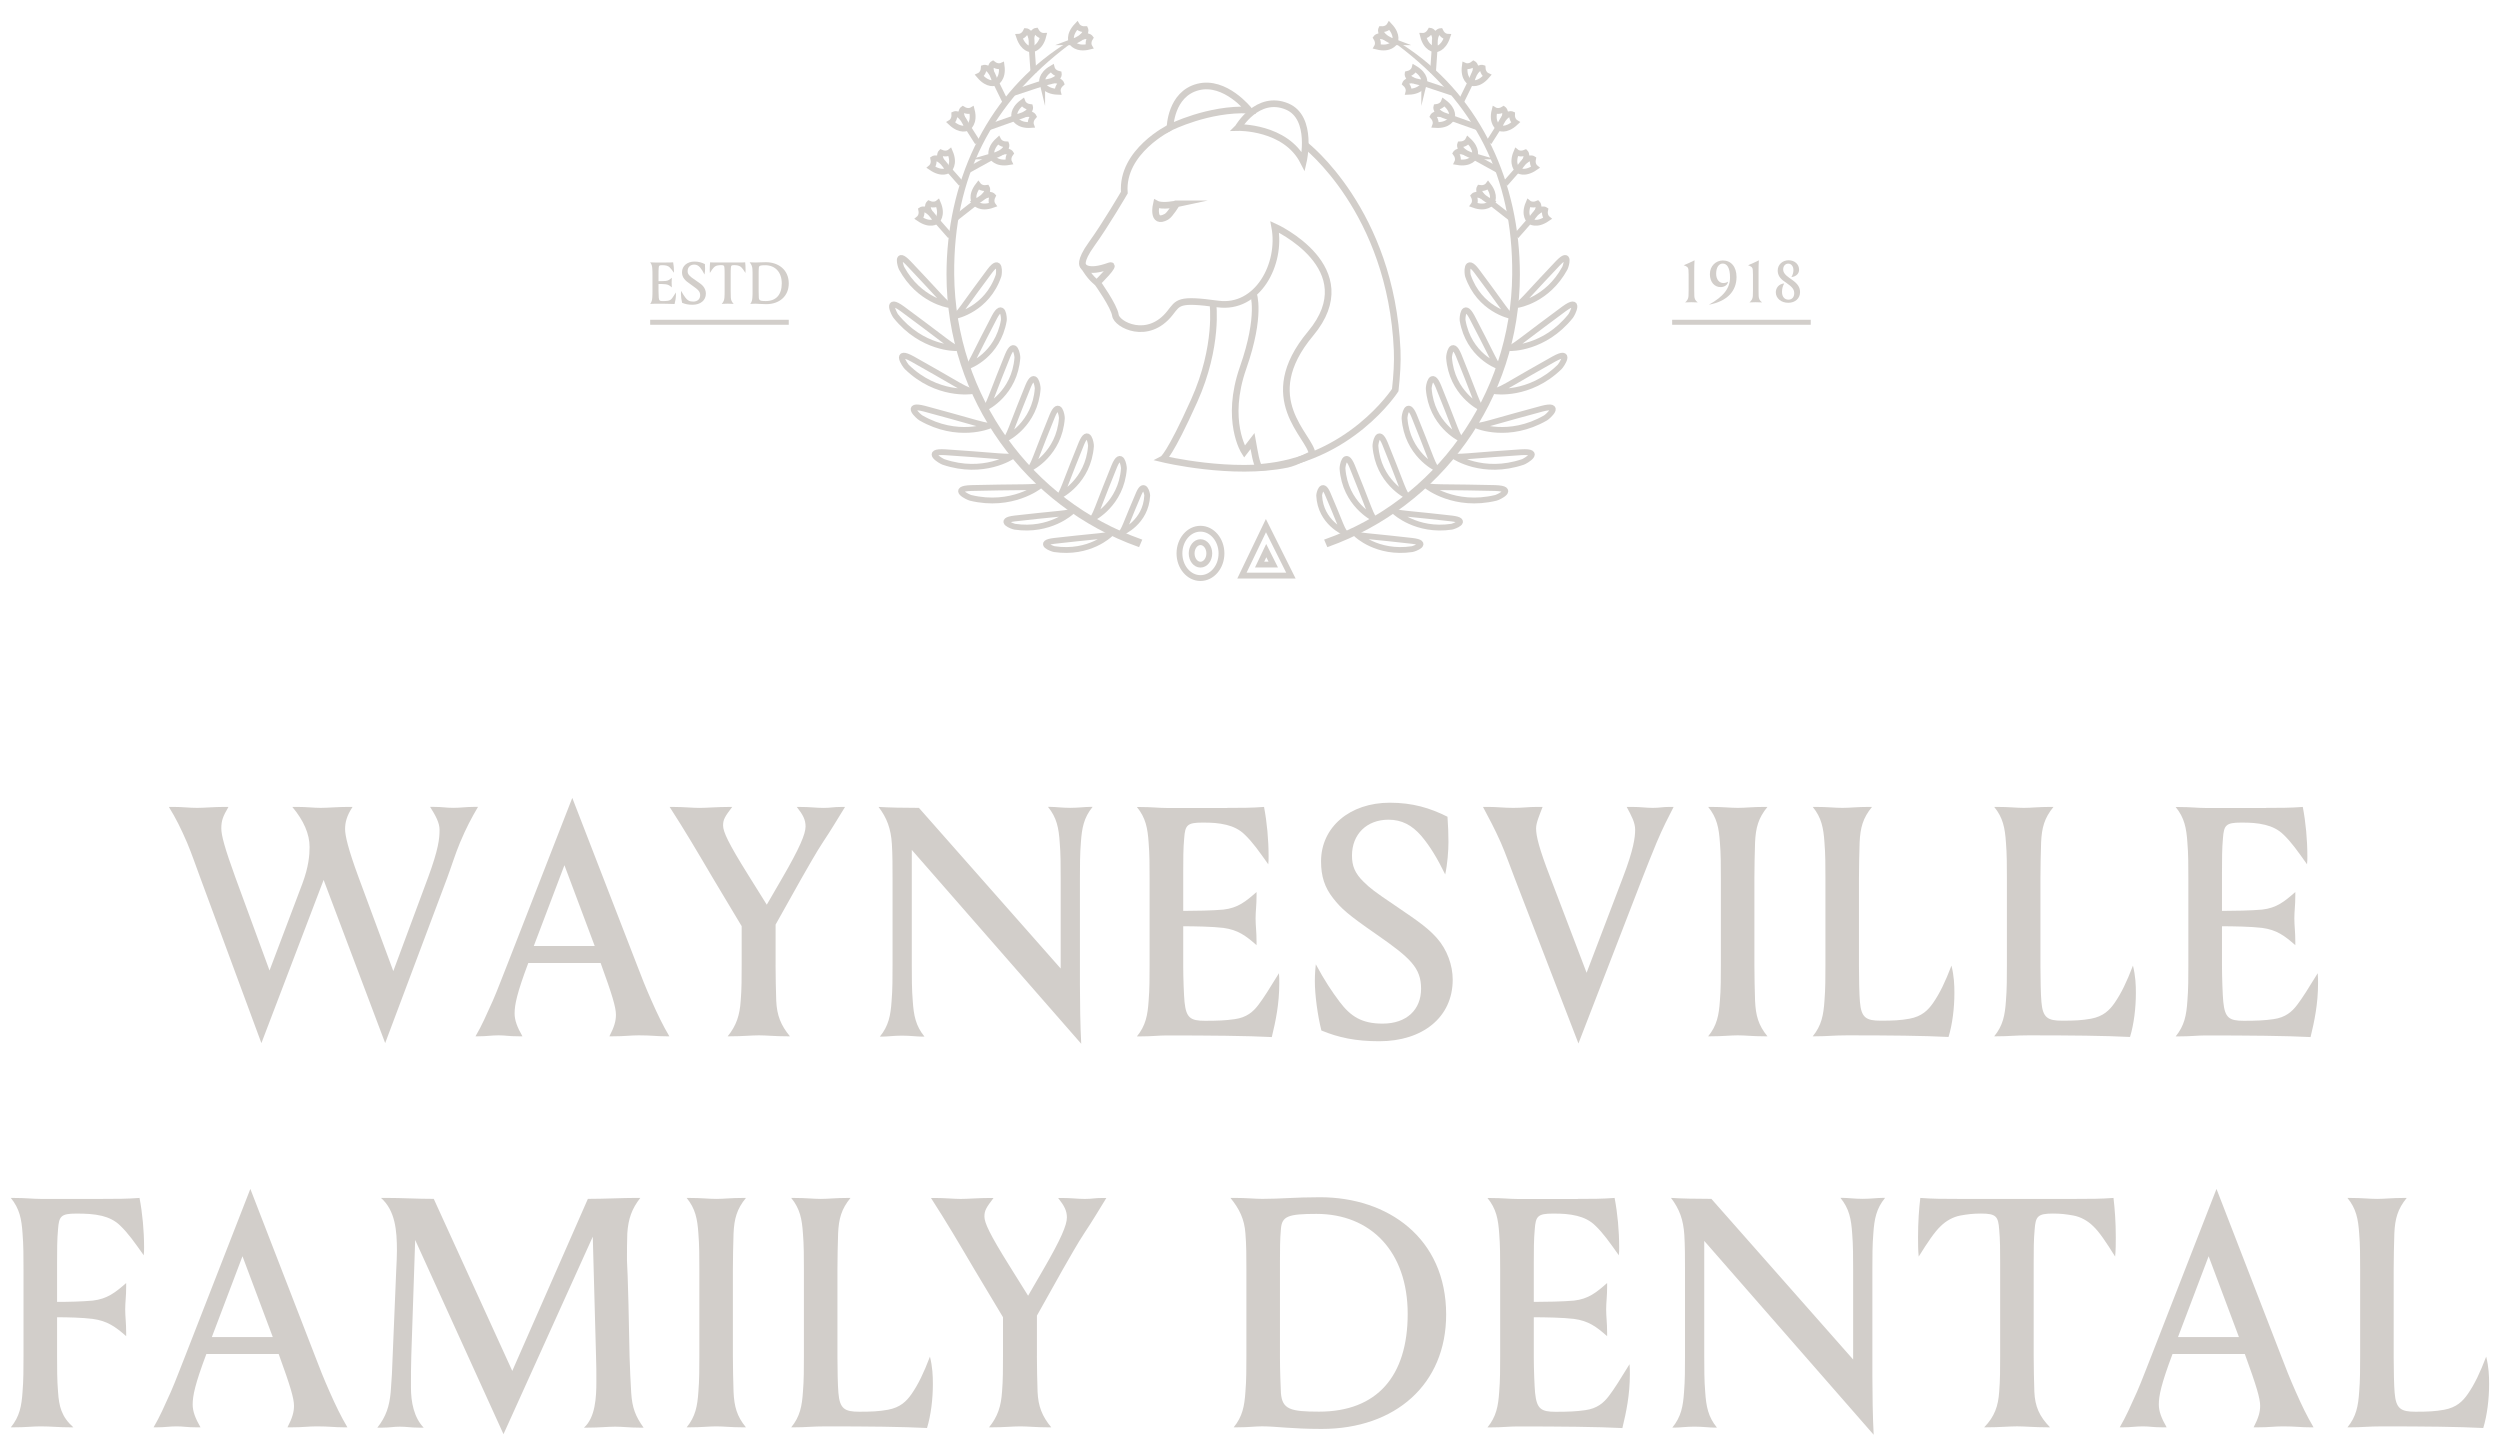 <svg xmlns="http://www.w3.org/2000/svg" xmlns:xlink="http://www.w3.org/1999/xlink" id="a" data-name="Layer 1" viewBox="0 0 750.77 436.15"><defs><clipPath id="c"><rect x="267" y="6.27" width="78.41" height="159.78" fill="none"></rect></clipPath><clipPath id="e"><rect x="395.28" y="6.27" width="78.41" height="159.78" fill="none"></rect></clipPath></defs><g><path d="m97.19,264.24l-18.69,49.02-18.3-49.51c-1.17-3.13-2.64-7.44-4.01-10.67-1.86-4.31-3.42-7.44-5.48-10.76h1.37c2.84,0,4.6.29,7.14.29,2.15,0,4.99-.29,8.22-.29h1.17c-1.66,2.84-2.15,4.11-2.15,6.46,0,2.05.98,5.77,4.21,14.68l10.27,27.99,9.88-26.13c1.86-4.99,2.15-8.51,2.15-10.96,0-3.91-1.76-7.93-5.19-12.04h1.37c3.03,0,4.99.29,7.14.29s5.09-.29,8.42-.29h1.17c-1.76,2.64-2.25,4.7-2.25,6.65s.88,5.87,4.01,14.38l10.47,28.28,10.47-28.18c3.13-8.51,3.42-11.64,3.42-14.29,0-2.06-1.17-4.21-2.84-6.85h.98c2.84,0,3.72.29,5.97.29s3.82-.29,6.36-.29h1.08c-1.96,3.33-3.52,6.26-5.38,10.67-1.37,3.23-2.74,7.63-3.91,10.76l-18.59,49.51-18.49-49.02Z" fill="#d2ceca"></path><path d="m171.85,239.58l19.47,50.3c1.17,3.13,2.74,7.05,4.31,10.57,1.86,4.21,3.42,7.44,5.38,10.76h-.98c-2.94,0-4.4-.29-8.22-.29-2.54,0-4.01.29-7.63.29h-1.17c1.47-2.84,1.96-4.6,1.96-6.46,0-2.25-1.08-5.87-4.6-15.56h-21.72c-3.42,9.1-4.11,12.53-4.11,15.17,0,2.05.78,4.11,2.35,6.85h-1.17c-3.03,0-3.91-.29-5.97-.29-2.25,0-3.42.29-6.07.29h-.88c1.96-3.33,3.23-6.36,5.19-10.67,1.47-3.33,3.03-7.63,4.31-10.76l19.57-50.2Zm-11.55,44.52h18.3l-9.1-24.27-9.2,24.27Z" fill="#d2ceca"></path><path d="m232.91,289.78c0,3.42.1,7.44.2,10.76.2,4.4,1.37,7.34,4.11,10.67h-.88c-3.72,0-6.16-.29-8.42-.29s-4.79.29-8.61.29h-.78c2.64-3.23,3.62-6.36,3.91-10.67.29-3.33.29-7.34.29-10.76v-11.64l-8.61-14.38c-1.76-2.94-4.4-7.53-6.56-11.06-2.45-4.01-3.62-5.97-6.46-10.37h1.08c3.23,0,5.77.29,7.83.29,2.25,0,5.38-.29,8.9-.29h.98c-2.15,2.84-2.74,3.72-2.74,5.58s1.57,5.28,7.44,14.68l5.68,9.1,4.6-7.93c5.28-9.1,7.05-13.31,7.05-15.56,0-2.05-.78-3.52-2.64-5.87h.98c3.13,0,4.79.29,7.05.29s2.84-.29,5.38-.29h1.08c-2.74,4.4-3.82,6.36-6.56,10.47-1.96,2.94-4.7,7.83-6.56,11.06l-7.73,13.8v12.13Z" fill="#d2ceca"></path><path d="m268.04,264.05c0-3.72,0-7.34-.2-10.57-.29-4.6-1.47-7.83-4.01-11.16,3.03.2,7.53.29,12.13.29l42.57,48.24v-27.11c0-3.42,0-7.44-.29-10.76-.29-4.31-.88-7.44-3.52-10.67h.78c1.47,0,3.52.29,5.87.29s4.5-.29,5.97-.29h.78c-2.64,3.23-3.23,6.36-3.52,10.67-.29,3.33-.29,7.34-.29,10.76v32.1c0,4.7.1,12.53.39,17.61l-50.88-58.22v34.64c0,3.43,0,7.44.29,10.76.29,4.31.88,7.44,3.52,10.67h-.78c-1.47,0-3.52-.29-5.97-.29s-4.4.29-5.87.29h-.78c2.64-3.23,3.23-6.36,3.52-10.67.29-3.33.29-7.34.29-10.76v-25.83Z" fill="#d2ceca"></path><path d="m368.54,242.62c4.01,0,7.24,0,11.06-.29.88,4.6,1.37,9.88,1.37,14.78,0,.78,0,1.66-.1,2.45-2.84-4.01-4.7-6.65-7.05-8.9-1.57-1.57-3.52-2.45-5.48-2.94-2.45-.59-4.4-.69-7.24-.69-4.6,0-5.19.78-5.48,4.7-.29,3.03-.29,6.56-.29,10.08v11.74c3.33,0,8.9-.1,12.04-.39,4.4-.49,6.75-2.45,9.98-5.28v1.08c0,3.03-.29,4.6-.29,6.85s.29,3.91.29,7.05v.98c-3.23-2.84-5.58-4.6-9.98-5.19-3.13-.39-8.81-.49-12.04-.49v12.04c0,3.42.2,8.71.39,10.67.49,4.79,1.76,5.68,6.16,5.68,3.72,0,6.26-.1,8.9-.49,3.62-.49,5.58-2.25,7.14-4.31,1.57-2.05,3.33-4.89,6.16-9.49.1.98.1,2.05.1,3.03,0,6.16-1.08,11.35-2.25,16.15-7.14-.39-19.08-.49-31.61-.49-2.35,0-4.31.29-8.12.29h-.78c2.64-3.23,3.23-6.36,3.52-10.67.29-3.33.29-7.34.29-10.76v-26.03c0-3.42,0-7.44-.29-10.76-.29-4.31-.88-7.44-3.52-10.67h.78c3.82,0,5.77.29,8.12.29h18.2Z" fill="#d2ceca"></path><path d="m409.64,264.93c1.76,1.76,3.13,2.84,9.39,7.05,7.83,5.28,10.08,7.05,12.53,9.79,3.03,3.43,4.7,8.12,4.7,12.43,0,11.35-9.1,18.49-22.02,18.49-7.14,0-12.23-1.08-17.42-3.23-1.17-4.7-1.96-10.76-1.96-14.78,0-2.54.2-4.11.29-5.09,2.64,4.89,4.79,8.12,7.14,11.25,3.33,4.4,6.65,6.56,12.92,6.56,7.24,0,11.55-4.21,11.55-10.47s-3.13-9.2-13.41-16.34c-8.61-5.97-10.57-7.73-13.01-10.86-2.54-3.23-3.62-6.56-3.62-11.06,0-10.27,8.61-17.61,20.65-17.61,6.85,0,12.04,1.57,17.32,4.21.2,2.84.29,5.19.29,7.63s-.29,6.65-.98,9.69c-2.35-4.79-4.5-8.42-7.24-11.64-2.74-3.13-5.77-4.79-9.79-4.79-6.56,0-10.96,4.4-10.96,10.76,0,3.03.78,5.28,3.62,8.02Z" fill="#d2ceca"></path><path d="m474.02,313.36l-19.18-49.71c-1.17-3.03-2.74-7.44-4.11-10.57-1.86-4.21-3.62-7.44-5.38-10.76h1.57c2.74,0,4.6.29,7.53.29s4.5-.29,7.24-.29h1.57c-.98,2.54-1.96,4.79-1.96,6.46,0,2.25.88,5.97,4.21,14.58l10.96,28.77,10.96-28.77c3.13-8.22,3.62-11.84,3.62-14.19,0-2.15-1.08-4.11-2.54-6.85h1.57c2.74,0,4.21.29,6.26.29s2.94-.29,4.99-.29h1.27c-1.66,3.23-3.23,6.26-5.09,10.67-1.37,3.23-3.03,7.53-4.31,10.76l-19.18,49.61Z" fill="#d2ceca"></path><path d="m526.86,289.78c0,3.42.1,7.44.2,10.76.2,4.4.98,7.34,3.72,10.67h-.88c-3.72,0-5.77-.29-8.02-.29s-4.31.29-8.12.29h-.78c2.64-3.23,3.23-6.36,3.52-10.67.29-3.33.29-7.34.29-10.76v-26.03c0-3.42,0-7.44-.29-10.76-.29-4.31-.88-7.44-3.52-10.67h.78c3.82,0,5.77.29,8.12.29s4.31-.29,8.02-.29h.88c-2.74,3.33-3.52,6.26-3.72,10.67-.1,3.33-.2,7.34-.2,10.76v26.03Z" fill="#d2ceca"></path><path d="m545.16,311.21h-.78c2.64-3.23,3.23-6.36,3.52-10.67.29-3.33.29-7.34.29-10.76v-26.03c0-3.42,0-7.44-.29-10.76-.29-4.31-.88-7.44-3.52-10.67h.78c3.82,0,5.77.29,8.12.29s4.31-.29,8.02-.29h.88c-2.74,3.33-3.52,6.26-3.72,10.67-.1,3.33-.2,7.34-.2,10.76v26.42c0,3.42.1,8.71.29,10.67.39,4.79,1.86,5.68,6.26,5.68,3.72,0,5.87-.1,8.61-.59,3.72-.69,5.58-2.54,7.14-4.79,1.96-2.84,3.62-6.26,5.48-11.16.78,3.13.88,5.77.88,8.22,0,4.5-.59,9.39-1.76,13.21-7.44-.39-17.91-.49-30.43-.49-4.11,0-5.77.29-9.59.29Z" fill="#d2ceca"></path><path d="m599.66,311.21h-.78c2.64-3.23,3.23-6.36,3.52-10.67.29-3.33.29-7.34.29-10.76v-26.03c0-3.42,0-7.44-.29-10.76-.29-4.31-.88-7.44-3.52-10.67h.78c3.82,0,5.77.29,8.12.29s4.31-.29,8.02-.29h.88c-2.74,3.33-3.52,6.26-3.72,10.67-.1,3.33-.2,7.34-.2,10.76v26.42c0,3.42.1,8.71.29,10.67.39,4.79,1.86,5.68,6.26,5.68,3.72,0,5.87-.1,8.61-.59,3.72-.69,5.58-2.54,7.14-4.79,1.96-2.84,3.62-6.26,5.48-11.16.78,3.13.88,5.77.88,8.22,0,4.5-.59,9.39-1.76,13.21-7.44-.39-17.91-.49-30.43-.49-4.11,0-5.77.29-9.59.29Z" fill="#d2ceca"></path><path d="m680.49,242.62c4.01,0,7.24,0,11.06-.29.88,4.6,1.37,9.88,1.37,14.78,0,.78,0,1.66-.1,2.45-2.84-4.01-4.7-6.65-7.05-8.9-1.57-1.57-3.52-2.45-5.48-2.94-2.45-.59-4.4-.69-7.24-.69-4.6,0-5.19.78-5.48,4.7-.29,3.03-.29,6.56-.29,10.08v11.74c3.33,0,8.9-.1,12.04-.39,4.4-.49,6.75-2.45,9.98-5.28v1.08c0,3.03-.29,4.6-.29,6.85s.29,3.91.29,7.05v.98c-3.23-2.84-5.58-4.6-9.98-5.19-3.13-.39-8.81-.49-12.04-.49v12.04c0,3.42.2,8.71.39,10.67.49,4.79,1.76,5.68,6.16,5.68,3.72,0,6.26-.1,8.9-.49,3.62-.49,5.58-2.25,7.14-4.31,1.57-2.05,3.33-4.89,6.16-9.49.1.98.1,2.05.1,3.03,0,6.16-1.08,11.35-2.25,16.15-7.14-.39-19.08-.49-31.61-.49-2.35,0-4.31.29-8.12.29h-.78c2.64-3.23,3.23-6.36,3.52-10.67.29-3.33.29-7.34.29-10.76v-26.03c0-3.42,0-7.44-.29-10.76-.29-4.31-.88-7.44-3.52-10.67h.78c3.82,0,5.77.29,8.12.29h18.2Z" fill="#d2ceca"></path><path d="m17.14,407.21c0,3.42,0,7.44.29,10.76.29,4.31.98,7.44,4.6,10.67h-.78c-3.82,0-5.87-.29-9.1-.29-2.35,0-4.31.29-8.12.29h-.78c2.64-3.23,3.23-6.36,3.52-10.67.29-3.33.29-7.34.29-10.76v-26.03c0-3.42,0-7.44-.29-10.76-.29-4.31-.88-7.44-3.52-10.67h.78c3.82,0,5.77.29,8.12.29h18.69c4.01,0,7.24,0,11.06-.29.88,4.6,1.37,9.88,1.37,14.78,0,.78,0,1.66-.1,2.45-2.84-4.01-4.7-6.65-7.05-8.9-1.57-1.57-3.52-2.45-5.48-2.94-2.45-.59-4.89-.69-7.73-.69-4.6,0-5.19.78-5.48,4.7-.29,3.03-.29,6.56-.29,10.08v11.74c3.33,0,7.53-.1,10.67-.39,4.4-.49,6.85-2.45,10.08-5.28v1.08c0,3.03-.29,4.6-.29,6.85s.29,3.91.29,7.05v.98c-3.23-2.84-5.68-4.6-10.08-5.19-3.13-.39-7.44-.49-10.67-.49v11.64Z" fill="#d2ceca"></path><path d="m75.17,357.01l19.47,50.3c1.17,3.13,2.74,7.05,4.31,10.57,1.86,4.21,3.42,7.44,5.38,10.76h-.98c-2.94,0-4.4-.29-8.22-.29-2.54,0-4.01.29-7.63.29h-1.17c1.47-2.84,1.96-4.6,1.96-6.46,0-2.25-1.08-5.87-4.6-15.56h-21.72c-3.42,9.1-4.11,12.53-4.11,15.17,0,2.05.78,4.11,2.35,6.85h-1.17c-3.03,0-3.91-.29-5.97-.29-2.25,0-3.42.29-6.07.29h-.88c1.96-3.33,3.23-6.36,5.19-10.67,1.47-3.33,3.03-7.63,4.31-10.76l19.57-50.2Zm-11.55,44.52h18.3l-9.1-24.27-9.2,24.27Z" fill="#d2ceca"></path><path d="m151.2,430.69l-26.52-58.32-1.17,34.93c-.1,2.25-.1,6.75-.1,9.39,0,4.31.88,9,3.82,12.04h-1.47c-2.35,0-3.72-.29-5.68-.29s-2.94.29-5.19.29h-1.57c2.64-3.33,3.62-6.46,4.01-10.67.29-3.43.49-7.34.59-10.86l1.08-26.03c.1-2.25.2-3.72.2-5.58,0-6.07-.49-12.04-4.79-15.85h1.37c5.19,0,9.2.29,14.48.29l23.58,51.67,22.7-51.67c4.79,0,10.57-.29,14.48-.29h1.27c-2.54,3.23-3.62,6.26-3.91,10.67-.1,2.35-.1,5.38-.1,8.12,0,1.08.29,1.76.78,28.77.1,3.43.29,7.73.49,10.96.29,4.5,1.27,7.05,3.72,10.47h-1.37c-2.84,0-4.89-.29-7.14-.29s-4.79.29-8.22.29h-1.17c3.42-3.03,3.72-9.1,3.72-13.8,0-2.45,0-5.19-.1-7.63l-.98-35.91-26.81,59.3Z" fill="#d2ceca"></path><path d="m220.09,407.21c0,3.42.1,7.44.2,10.76.2,4.4.98,7.34,3.72,10.67h-.88c-3.72,0-5.77-.29-8.02-.29s-4.31.29-8.12.29h-.78c2.64-3.23,3.23-6.36,3.52-10.67.29-3.33.29-7.34.29-10.76v-26.03c0-3.42,0-7.44-.29-10.76-.29-4.31-.88-7.44-3.52-10.67h.78c3.82,0,5.77.29,8.12.29s4.31-.29,8.02-.29h.88c-2.74,3.33-3.52,6.26-3.72,10.67-.1,3.33-.2,7.34-.2,10.76v26.03Z" fill="#d2ceca"></path><path d="m238.39,428.64h-.78c2.64-3.23,3.23-6.36,3.52-10.67.29-3.33.29-7.34.29-10.76v-26.03c0-3.42,0-7.44-.29-10.76-.29-4.31-.88-7.44-3.52-10.67h.78c3.82,0,5.77.29,8.12.29s4.31-.29,8.02-.29h.88c-2.74,3.33-3.52,6.26-3.72,10.67-.1,3.33-.2,7.34-.2,10.76v26.42c0,3.42.1,8.71.29,10.67.39,4.79,1.86,5.68,6.26,5.68,3.72,0,5.87-.1,8.61-.59,3.72-.69,5.58-2.54,7.14-4.79,1.96-2.84,3.62-6.26,5.48-11.16.78,3.13.88,5.77.88,8.22,0,4.5-.59,9.39-1.76,13.21-7.44-.39-17.91-.49-30.43-.49-4.11,0-5.77.29-9.59.29Z" fill="#d2ceca"></path><path d="m311.39,407.21c0,3.42.1,7.44.2,10.76.2,4.4,1.37,7.34,4.11,10.67h-.88c-3.72,0-6.16-.29-8.42-.29s-4.79.29-8.61.29h-.78c2.64-3.23,3.62-6.36,3.91-10.67.29-3.33.29-7.34.29-10.76v-11.64l-8.61-14.38c-1.76-2.94-4.4-7.53-6.56-11.06-2.45-4.01-3.62-5.97-6.46-10.37h1.08c3.23,0,5.77.29,7.83.29,2.25,0,5.38-.29,8.9-.29h.98c-2.15,2.84-2.74,3.72-2.74,5.58s1.57,5.28,7.44,14.68l5.68,9.1,4.6-7.93c5.28-9.1,7.05-13.31,7.05-15.56,0-2.05-.78-3.52-2.64-5.87h.98c3.13,0,4.79.29,7.05.29s2.84-.29,5.38-.29h1.08c-2.74,4.4-3.82,6.36-6.56,10.47-1.96,2.94-4.7,7.83-6.56,11.06l-7.73,13.8v12.13Z" fill="#d2ceca"></path><path d="m379,428.34c-2.15,0-3.82.29-7.24.29h-1.27c2.64-3.23,3.23-6.36,3.52-10.67.29-3.23.29-7.34.29-10.76v-26.03c0-3.42,0-7.44-.29-10.76-.29-4.31-1.86-7.44-4.5-10.67h1.27c3.62,0,6.07.29,8.32.29,5.68,0,9.69-.49,17.32-.49,20.35,0,37.87,12.23,37.87,35.23,0,20.94-15.26,34.35-37.38,34.35-9,0-13.7-.78-17.91-.78Zm43.74-33.76c0-18.79-11.16-30.04-27.4-30.04-8.51,0-10.37.69-10.67,4.5-.29,3.03-.29,6.46-.29,9.88v28.96c0,3.42.2,8.61.29,10.47.39,4.89,2.84,5.58,11.45,5.58,17.42,0,26.62-10.67,26.62-29.36Z" fill="#d2ceca"></path><path d="m473.82,360.04c4.01,0,7.24,0,11.06-.29.88,4.6,1.37,9.88,1.37,14.78,0,.78,0,1.66-.1,2.45-2.84-4.01-4.7-6.65-7.05-8.9-1.57-1.57-3.52-2.45-5.48-2.94-2.45-.59-4.4-.69-7.24-.69-4.6,0-5.19.78-5.48,4.7-.29,3.03-.29,6.56-.29,10.08v11.74c3.33,0,8.9-.1,12.04-.39,4.4-.49,6.75-2.45,9.98-5.28v1.08c0,3.03-.29,4.6-.29,6.85s.29,3.91.29,7.05v.98c-3.23-2.84-5.58-4.6-9.98-5.19-3.13-.39-8.81-.49-12.04-.49v12.04c0,3.42.2,8.71.39,10.67.49,4.79,1.76,5.68,6.16,5.68,3.72,0,6.26-.1,8.9-.49,3.62-.49,5.58-2.25,7.14-4.31,1.57-2.05,3.33-4.89,6.16-9.49.1.98.1,2.05.1,3.03,0,6.16-1.08,11.35-2.25,16.15-7.14-.39-19.08-.49-31.61-.49-2.35,0-4.31.29-8.12.29h-.78c2.64-3.23,3.23-6.36,3.52-10.67.29-3.33.29-7.34.29-10.76v-26.03c0-3.42,0-7.44-.29-10.76-.29-4.31-.88-7.44-3.52-10.67h.78c3.82,0,5.77.29,8.12.29h18.2Z" fill="#d2ceca"></path><path d="m506.02,381.47c0-3.72,0-7.34-.2-10.57-.29-4.6-1.47-7.83-4.01-11.16,3.03.2,7.53.29,12.13.29l42.57,48.24v-27.11c0-3.42,0-7.44-.29-10.76-.29-4.31-.88-7.44-3.52-10.67h.78c1.47,0,3.52.29,5.87.29s4.5-.29,5.97-.29h.78c-2.64,3.23-3.23,6.36-3.52,10.67-.29,3.33-.29,7.34-.29,10.76v32.1c0,4.7.1,12.53.39,17.61l-50.88-58.22v34.64c0,3.43,0,7.44.29,10.76.29,4.31.88,7.44,3.52,10.67h-.78c-1.47,0-3.52-.29-5.97-.29s-4.4.29-5.87.29h-.78c2.64-3.23,3.23-6.36,3.52-10.67.29-3.33.29-7.34.29-10.76v-25.83Z" fill="#d2ceca"></path><path d="m623.54,360.04c4.01,0,7.34,0,11.16-.29.39,3.33.69,7.24.69,11.74,0,1.76,0,4.01-.2,5.87-2.74-4.4-4.79-7.44-6.56-9.1-1.66-1.66-3.82-2.84-5.97-3.23-2.15-.39-3.82-.59-6.16-.59-4.6,0-5.19.88-5.48,4.79-.29,3.03-.29,6.36-.29,9.98v27.99c0,3.42.1,7.44.2,10.76.2,4.4,1.47,7.34,4.7,10.67h-.88c-3.72,0-6.75-.29-9-.29s-5.28.29-9.1.29h-.78c3.13-3.23,4.21-6.36,4.5-10.67.29-3.33.29-7.34.29-10.76v-27.99c0-3.62,0-6.95-.29-9.98-.29-3.91-.88-4.79-5.48-4.79-2.35,0-4.01.2-6.16.59s-4.31,1.57-5.97,3.23c-1.76,1.66-3.82,4.7-6.56,9.1-.2-1.86-.2-4.11-.2-5.87,0-4.5.29-8.42.68-11.74,3.82.29,7.14.29,11.16.29h35.72Z" fill="#d2ceca"></path><path d="m665.62,357.01l19.47,50.3c1.17,3.13,2.74,7.05,4.31,10.57,1.86,4.21,3.42,7.44,5.38,10.76h-.98c-2.94,0-4.4-.29-8.22-.29-2.54,0-4.01.29-7.63.29h-1.17c1.47-2.84,1.96-4.6,1.96-6.46,0-2.25-1.08-5.87-4.6-15.56h-21.72c-3.42,9.1-4.11,12.53-4.11,15.17,0,2.05.78,4.11,2.35,6.85h-1.17c-3.03,0-3.91-.29-5.97-.29-2.25,0-3.42.29-6.07.29h-.88c1.96-3.33,3.23-6.36,5.19-10.67,1.47-3.33,3.03-7.63,4.31-10.76l19.57-50.2Zm-11.55,44.52h18.3l-9.1-24.27-9.2,24.27Z" fill="#d2ceca"></path><path d="m705.74,428.64h-.78c2.64-3.23,3.23-6.36,3.52-10.67.29-3.33.29-7.34.29-10.76v-26.03c0-3.42,0-7.44-.29-10.76-.29-4.31-.88-7.44-3.52-10.67h.78c3.82,0,5.77.29,8.12.29s4.31-.29,8.02-.29h.88c-2.74,3.33-3.52,6.26-3.72,10.67-.1,3.33-.2,7.34-.2,10.76v26.42c0,3.42.1,8.71.29,10.67.39,4.79,1.86,5.68,6.26,5.68,3.72,0,5.87-.1,8.61-.59,3.72-.69,5.58-2.54,7.14-4.79,1.96-2.84,3.62-6.26,5.48-11.16.78,3.13.88,5.77.88,8.22,0,4.5-.59,9.39-1.76,13.21-7.44-.39-17.91-.49-30.43-.49-4.11,0-5.77.29-9.59.29Z" fill="#d2ceca"></path></g><polygon points="387.67 172.86 372.96 172.86 380.17 157.85 380.17 157.85 387.67 172.86" fill="none" stroke="#d2ceca" stroke-miterlimit="10" stroke-width="1.75"></polygon><polygon points="382.37 169.54 378.27 169.54 380.27 165.35 380.27 165.35 382.37 169.54" fill="none" stroke="#d2ceca" stroke-miterlimit="10" stroke-width="1.75"></polygon><ellipse cx="360.51" cy="166.19" rx="6.31" ry="7.41" fill="none" stroke="#d2ceca" stroke-miterlimit="10" stroke-width="1.75"></ellipse><ellipse cx="360.51" cy="166.19" rx="2.65" ry="3.38" fill="none" stroke="#d2ceca" stroke-miterlimit="10" stroke-width="1.75"></ellipse><path d="m378.23,140.8c-1.11-2.28-1.37-4.45-2.08-8.35l-2.44,3.18s-5.96-9.3-.4-25.18c5.57-15.88,3.08-22.32,3.08-22.32" fill="none" stroke="#d2ceca" stroke-miterlimit="10" stroke-width="2"></path><g><path d="m200.15,78.83c.73,0,1.31,0,2-.05.16.83.25,1.79.25,2.68,0,.14,0,.3-.02.44-.51-.73-.85-1.21-1.28-1.61-.28-.28-.64-.44-.99-.53-.44-.11-.8-.12-1.31-.12-.83,0-.94.14-.99.85-.05.55-.05,1.19-.05,1.82v2.13c.6,0,1.61-.02,2.18-.07.8-.09,1.22-.44,1.81-.96v.2c0,.55-.05.83-.05,1.24s.05.71.05,1.28v.18c-.58-.51-1.01-.83-1.81-.94-.57-.07-1.59-.09-2.18-.09v2.18c0,.62.04,1.58.07,1.93.09.87.32,1.03,1.12,1.03.67,0,1.13-.02,1.61-.09.66-.09,1.01-.41,1.29-.78s.6-.89,1.12-1.72c.02.18.02.37.02.55,0,1.12-.19,2.06-.41,2.92-1.29-.07-3.46-.09-5.72-.09-.42,0-.78.05-1.47.05h-.14c.48-.59.59-1.15.64-1.93.05-.6.05-1.33.05-1.95v-4.71c0-.62,0-1.35-.05-1.95-.05-.78-.16-1.35-.64-1.93h.14c.69,0,1.05.05,1.47.05h3.3Z" fill="#d2ceca"></path><path d="m207.16,82.87c.32.32.57.51,1.7,1.28,1.42.96,1.83,1.28,2.27,1.77.55.62.85,1.47.85,2.25,0,2.06-1.65,3.35-3.99,3.35-1.29,0-2.21-.19-3.15-.59-.21-.85-.35-1.95-.35-2.67,0-.46.04-.74.05-.92.48.89.87,1.47,1.29,2.04.6.8,1.2,1.19,2.34,1.19,1.31,0,2.09-.76,2.09-1.9s-.57-1.66-2.43-2.96c-1.56-1.08-1.91-1.4-2.36-1.97-.46-.58-.66-1.19-.66-2,0-1.86,1.56-3.19,3.74-3.19,1.24,0,2.18.28,3.14.76.04.51.05.94.05,1.38s-.05,1.21-.18,1.75c-.43-.87-.82-1.52-1.31-2.11-.5-.57-1.05-.87-1.77-.87-1.19,0-1.98.8-1.98,1.95,0,.55.14.96.66,1.45Z" fill="#d2ceca"></path><path d="m221.76,78.83c.73,0,1.33,0,2.02-.05.07.6.12,1.31.12,2.13,0,.32,0,.73-.04,1.06-.5-.8-.87-1.35-1.19-1.65-.3-.3-.69-.51-1.08-.59-.39-.07-.69-.11-1.12-.11-.83,0-.94.16-.99.87-.05.55-.05,1.15-.05,1.81v5.07c0,.62.02,1.35.04,1.95.04.8.27,1.33.85,1.93h-.16c-.67,0-1.22-.05-1.63-.05s-.96.05-1.65.05h-.14c.57-.59.76-1.15.82-1.93.05-.6.05-1.33.05-1.95v-5.07c0-.65,0-1.26-.05-1.81-.05-.71-.16-.87-.99-.87-.43,0-.73.04-1.12.11-.39.07-.78.28-1.08.59-.32.3-.69.85-1.19,1.65-.04-.34-.04-.74-.04-1.06,0-.82.05-1.52.12-2.13.69.05,1.29.05,2.02.05h6.47Z" fill="#d2ceca"></path><path d="m226.85,91.2c-.39,0-.69.05-1.31.05h-.23c.48-.59.59-1.15.64-1.93.05-.58.05-1.33.05-1.95v-4.71c0-.62,0-1.35-.05-1.95-.05-.78-.34-1.35-.82-1.93h.23c.65,0,1.1.05,1.51.05,1.03,0,1.75-.09,3.14-.09,3.69,0,6.86,2.22,6.86,6.38,0,3.79-2.76,6.22-6.77,6.22-1.63,0-2.48-.14-3.24-.14Zm7.92-6.11c0-3.4-2.02-5.44-4.96-5.44-1.54,0-1.88.12-1.93.82-.05.55-.05,1.17-.05,1.79v5.24c0,.62.04,1.56.05,1.9.07.89.51,1.01,2.07,1.01,3.15,0,4.82-1.93,4.82-5.32Z" fill="#d2ceca"></path></g><g><path d="m506.27,90.82h-.21c.64-.57.96-1.1,1.01-1.9.04-.55.04-1.2.04-1.75v-4.68c0-.57-.04-1.13-.05-1.4-.07-.9-.5-1.08-1.42-1.44,1.17-.48,2-.85,3.24-1.47-.07,1.2-.09,1.98-.09,3.33v5.65c0,.55,0,1.2.03,1.75.05.8.25,1.31,1.01,1.9h-.18c-.6,0-1.35-.05-1.74-.05s-1.06.05-1.65.05Z" fill="#d2ceca"></path><path d="m513.5,82.29c0-2.45,1.83-4.07,3.88-4.07,2.43,0,4.11,1.83,4.11,4.98,0,4.07-2.62,7.26-8.31,8.31,4.45-2.46,6.36-4.96,6.36-8.2,0-2.89-.92-4.16-2.18-4.16-1.13,0-1.99,1.08-1.99,3.07,0,1.74.99,2.78,2.13,2.78.5,0,.99-.12,1.45-.41-.14,1.01-1.12,1.63-2.25,1.63-1.75,0-3.21-1.42-3.21-3.92Z" fill="#d2ceca"></path><path d="m525.59,90.82h-.21c.64-.57.96-1.1,1.01-1.9.04-.55.04-1.2.04-1.75v-4.68c0-.57-.04-1.13-.05-1.4-.07-.9-.5-1.08-1.42-1.44,1.17-.48,2-.85,3.24-1.47-.07,1.2-.09,1.98-.09,3.33v5.65c0,.55,0,1.2.03,1.75.05.8.25,1.31,1.01,1.9h-.18c-.6,0-1.35-.05-1.74-.05s-1.06.05-1.65.05Z" fill="#d2ceca"></path><path d="m537.96,83.23c.41-.67.62-1.36.62-2.13,0-1.08-.6-1.93-1.56-1.93-.87,0-1.52.71-1.52,1.74,0,.82.5,1.61,1.93,2.6l.64.44c1.99,1.38,2.5,2.48,2.5,3.81,0,1.79-1.4,3.17-3.54,3.17s-3.74-1.33-3.74-3.17c0-1.13.78-2.5,2.53-2.64-.46.78-.67,1.56-.67,2.57,0,1.38.74,2.3,1.93,2.3,1.12,0,1.74-.82,1.74-1.9s-.43-1.82-2.39-3.17l-.62-.43c-1.35-.92-1.95-1.97-1.95-3.26,0-1.77,1.45-3.07,3.28-3.07s3.14,1.22,3.14,2.82c0,1.19-.85,2.06-2.3,2.23Z" fill="#d2ceca"></path></g><line x1="195.25" y1="96.78" x2="236.87" y2="96.78" fill="none" stroke="#d2ceca" stroke-miterlimit="10" stroke-width="1.5"></line><line x1="502.16" y1="96.78" x2="543.78" y2="96.78" fill="none" stroke="#d2ceca" stroke-miterlimit="10" stroke-width="1.5"></line><path d="m371.82,38.3s14.21-.33,19.59,10.2c0,0,3.02-13.16-4.85-16.5-8.92-3.78-14.74,6.3-14.74,6.3Z" fill="none" stroke="#d2ceca" stroke-miterlimit="10" stroke-width="2"></path><path d="m351.37,38.28s11.58-5.81,23.71-5.22c0,0-7.13-9.05-15.34-6.92-8.22,2.13-8.37,12.14-8.37,12.14Z" fill="none" stroke="#d2ceca" stroke-miterlimit="10" stroke-width="2"></path><path d="m392,43.55s25.77,19.77,27.58,61.65c.15,3.53-.09,7.61-.58,11.95,0,0-13.64,21.15-40.81,23.23" fill="none" stroke="#d2ceca" stroke-miterlimit="10" stroke-width="2"></path><path d="m353.34,61.23s-4.33.94-6.08,0c0,0-1.48,6.38,3.04,3.86,1.07-.6,3.04-3.86,3.04-3.86Z" fill="none" stroke="#d2ceca" stroke-miterlimit="10" stroke-width="2"></path><path d="m364.24,91.09s1.78,12.78-5.61,29.24c-7.39,16.46-9.39,17.51-9.39,17.51,0,0,20.77,5.01,37.31,1.6,2.54-.52,7.51-3.07,7.51-3.07-.47-5.44-16.9-16.54-.48-36.19,16.45-19.69-10.77-32.05-10.77-32.05,2.11,11.23-5.15,24.8-17.08,23.16-11.93-1.64-11.86-.48-14.37,2.7-6.66,8.46-16.01,3.48-16.39.69-.37-2.74-5.41-9.8-5.41-9.8,0,0,6.02-5.91,3.65-5.05-6.96,2.53-7.95,0-7.95,0,0,0-1.32-1.17,2.57-6.55,4.18-5.77,9.82-15.44,9.82-15.44-.94-12.4,13.7-19.53,13.7-19.53" fill="none" stroke="#d2ceca" stroke-miterlimit="10" stroke-width="2"></path><path d="m325.27,79.82c1.87,3.46,4.2,5.31,4.3,5.05" fill="none" stroke="#d2ceca" stroke-miterlimit="10" stroke-width="1.75"></path><g><g id="b" data-name="&amp;lt;Mirror Repeat&amp;gt;"><g clip-path="url(#c)"><g><g><path d="m281.18,66.43s-1.81,1.49-5.16-.8c0,0,1.03-.85.65-2.61,0,0,.6-.4,1.6.09.77.38,1.77,1.29,2.91,3.32Z" fill="none" stroke="#d2ceca" stroke-miterlimit="10" stroke-width="1.75"></path><path d="m281.3,66.33s1.94-1.6.35-5.32c0,0-1.03.85-2.69.14,0,0-.51.52-.22,1.59.08.31.23.67.48,1.07" fill="none" stroke="#d2ceca" stroke-miterlimit="10" stroke-width="1.75"></path></g><line x1="285.39" y1="70.92" x2="281.2" y2="66.15" fill="none" stroke="#d2ceca" stroke-miterlimit="10" stroke-width="1.75"></line></g><g><g><path d="m284.81,51.1s-1.81,1.49-5.16-.8c0,0,1.03-.85.65-2.61,0,0,.6-.4,1.6.09.77.38,1.77,1.29,2.91,3.32Z" fill="none" stroke="#d2ceca" stroke-miterlimit="10" stroke-width="1.75"></path><path d="m284.93,51s1.94-1.6.35-5.32c0,0-1.03.85-2.69.14,0,0-.51.52-.22,1.59.08.31.23.67.48,1.07" fill="none" stroke="#d2ceca" stroke-miterlimit="10" stroke-width="1.75"></path></g><line x1="288.67" y1="55.18" x2="284.83" y2="50.82" fill="none" stroke="#d2ceca" stroke-miterlimit="10" stroke-width="1.75"></line></g><g><g><path d="m290.53,38.38s-2.02,1.19-4.97-1.58c0,0,1.15-.68,1.05-2.48,0,0,.66-.3,1.57.33.7.49,1.55,1.54,2.36,3.73Z" fill="none" stroke="#d2ceca" stroke-miterlimit="10" stroke-width="1.75"></path><path d="m290.66,38.3s2.17-1.28,1.17-5.21c0,0-1.15.68-2.68-.28,0,0-.59.43-.47,1.53.03.32.13.69.31,1.13" fill="none" stroke="#d2ceca" stroke-miterlimit="10" stroke-width="1.75"></path></g><line x1="293.57" y1="42.79" x2="290.59" y2="38.11" fill="none" stroke="#d2ceca" stroke-miterlimit="10" stroke-width="1.75"></line></g><g><g><path d="m298.9,24.85s-2.14.96-4.77-2.13c0,0,1.22-.55,1.32-2.35,0,0,.69-.23,1.52.51.64.57,1.37,1.71,1.93,3.97Z" fill="none" stroke="#d2ceca" stroke-miterlimit="10" stroke-width="1.75"></path><path d="m299.05,24.79s2.3-1.03,1.74-5.04c0,0-1.22.55-2.63-.58,0,0-.63.36-.63,1.47,0,.32.05.7.18,1.16" fill="none" stroke="#d2ceca" stroke-miterlimit="10" stroke-width="1.75"></path></g><line x1="301.98" y1="30.69" x2="299" y2="24.59" fill="none" stroke="#d2ceca" stroke-miterlimit="10" stroke-width="1.75"></line></g><g><g><path d="m309.67,14.8s-2.34.08-3.62-3.76c0,0,1.34-.05,2.1-1.68,0,0,.72.05,1.22,1.04.38.77.63,2.1.3,4.4Z" fill="none" stroke="#d2ceca" stroke-miterlimit="10" stroke-width="1.75"></path><path d="m309.82,14.8s2.52-.09,3.51-4.02c0,0-1.34.05-2.22-1.52,0,0-.72.1-1.14,1.12-.12.3-.22.67-.27,1.14" fill="none" stroke="#d2ceca" stroke-miterlimit="10" stroke-width="1.75"></path></g><line x1="310.36" y1="21.85" x2="309.85" y2="14.59" fill="none" stroke="#d2ceca" stroke-miterlimit="10" stroke-width="1.75"></line></g><g><g><path d="m292.72,60.75s-1.39-1.89,1.08-5.11c0,0,.79,1.08,2.57.8,0,0,.37.63-.18,1.59-.42.75-1.38,1.69-3.48,2.71Z" fill="none" stroke="#d2ceca" stroke-miterlimit="10" stroke-width="1.75"></path><path d="m292.81,60.88s1.49,2.03,5.3.65c0,0-.79-1.08.02-2.69,0,0-.49-.54-1.57-.31-.31.07-.68.2-1.1.42" fill="none" stroke="#d2ceca" stroke-miterlimit="10" stroke-width="1.75"></path></g><line x1="287.09" y1="65.42" x2="293" y2="60.79" fill="none" stroke="#d2ceca" stroke-miterlimit="10" stroke-width="1.75"></line></g><g><g><path d="m297.85,46.97s-1.03-2.11,1.96-4.84c0,0,.59,1.2,2.39,1.24,0,0,.25.68-.45,1.54-.54.66-1.66,1.43-3.9,2.06Z" fill="none" stroke="#d2ceca" stroke-miterlimit="10" stroke-width="1.75"></path><path d="m297.92,47.11s1.11,2.26,5.1,1.57c0,0-.59-1.2.49-2.65,0,0-.38-.62-1.49-.58-.32,0-.7.07-1.15.22" fill="none" stroke="#d2ceca" stroke-miterlimit="10" stroke-width="1.75"></path></g><line x1="290.96" y1="51" x2="298.12" y2="47.05" fill="none" stroke="#d2ceca" stroke-miterlimit="10" stroke-width="1.75"></line></g><g><g><path d="m304.66,35.3s-.81-2.2,2.44-4.61c0,0,.46,1.25,2.25,1.47,0,0,.18.7-.61,1.48-.61.6-1.8,1.25-4.09,1.66Z" fill="none" stroke="#d2ceca" stroke-miterlimit="10" stroke-width="1.75"></path><path d="m304.71,35.45s.87,2.36,4.91,2.08c0,0-.46-1.25.75-2.58,0,0-.32-.65-1.42-.73-.32-.02-.71,0-1.17.1" fill="none" stroke="#d2ceca" stroke-miterlimit="10" stroke-width="1.75"></path></g><line x1="296.95" y1="38.23" x2="304.91" y2="35.41" fill="none" stroke="#d2ceca" stroke-miterlimit="10" stroke-width="1.75"></line></g><g><g><path d="m312.97,24.84s-.58-2.27,2.92-4.33c0,0,.33,1.3,2.08,1.7,0,0,.11.72-.76,1.41-.67.53-1.92,1.05-4.24,1.21Z" fill="none" stroke="#d2ceca" stroke-miterlimit="10" stroke-width="1.75"></path><path d="m313.01,24.99s.62,2.44,4.67,2.58c0,0-.33-1.3,1.02-2.49,0,0-.25-.68-1.34-.88-.32-.06-.7-.07-1.17-.02" fill="none" stroke="#d2ceca" stroke-miterlimit="10" stroke-width="1.75"></path></g><line x1="304.57" y1="27.83" x2="313.22" y2="24.97" fill="none" stroke="#d2ceca" stroke-miterlimit="10" stroke-width="1.75"></line></g><g><path d="m321.85,12.68s-1.18-2.03,1.6-4.97c0,0,.67,1.15,2.47,1.06,0,0,.3.66-.34,1.57-.49.7-1.55,1.54-3.74,2.34Z" fill="none" stroke="#d2ceca" stroke-miterlimit="10" stroke-width="1.75"></path><path d="m321.93,12.82s1.27,2.17,5.2,1.19c0,0-.67-1.15.29-2.67,0,0-.43-.59-1.53-.47-.32.03-.7.12-1.13.31" fill="none" stroke="#d2ceca" stroke-miterlimit="10" stroke-width="1.75"></path></g><path d="m328.21,155.6s8.52-4.17,9.31-14.88c.05-.62-.79-5.76-2.88-.73-1.29,3.1-3.94,9.92-4.93,12.49s-1.5,3.12-1.5,3.12Z" fill="none" stroke="#d2ceca" stroke-linecap="round" stroke-linejoin="round" stroke-width="1.75"></path><path d="m321.74,153.72s-6.42,6.03-16.99,4.46c-.61-.09-5.38-1.83,0-2.48,3.32-.4,10.58-1.14,13.32-1.41s3.67-.57,3.67-.57Z" fill="none" stroke="#d2ceca" stroke-linecap="round" stroke-linejoin="round" stroke-width="1.75"></path><path d="m284.8,91.54s-8.77-1.32-14.04-10.99c-.31-.56-1.84-5.56,2.04-1.54,2.39,2.49,7.5,8,9.42,10.08,1.85,2,2.57,2.44,2.57,2.44Z" fill="none" stroke="#d2ceca" stroke-linecap="round" stroke-linejoin="round" stroke-width="1.75"></path><path d="m297.09,127.87s-9.47,4-20.54-2.37c-.64-.37-5.18-4.39,1.09-2.76,3.87,1.01,12.26,3.38,15.43,4.27s4.02.86,4.02.86Z" fill="none" stroke="#d2ceca" stroke-linecap="round" stroke-linejoin="round" stroke-width="1.75"></path><path d="m287.13,104.54s-10.21.27-18.13-9.63c-.46-.57-3.2-5.94,2-2.15,3.21,2.34,10.12,7.56,12.72,9.53,2.5,1.9,3.41,2.25,3.41,2.25Z" fill="none" stroke="#d2ceca" stroke-linecap="round" stroke-linejoin="round" stroke-width="1.75"></path><path d="m291.76,117.48s-10.34,1.58-19.43-7.27c-.53-.51-3.91-5.5,1.72-2.39,3.48,1.92,10.98,6.25,13.8,7.89,2.72,1.57,3.91,1.76,3.91,1.76Z" fill="none" stroke="#d2ceca" stroke-linecap="round" stroke-linejoin="round" stroke-width="1.75"></path><path d="m303.93,137.05s-8.51,5.77-20.61,1.67c-.7-.24-5.94-3.3.53-2.91,3.99.24,12.69.92,15.96,1.19s4.11.06,4.11.06Z" fill="none" stroke="#d2ceca" stroke-linecap="round" stroke-linejoin="round" stroke-width="1.75"></path><path d="m312.1,146s-8.22,6.51-20.63,3.51c-.72-.17-6.21-2.75.27-2.95,4-.12,12.72-.22,16.01-.25s4.36-.31,4.36-.31Z" fill="none" stroke="#d2ceca" stroke-linecap="round" stroke-linejoin="round" stroke-width="1.75"></path><path d="m333.34,160.45s-6.14,6.03-16.71,4.46c-.61-.09-5.38-1.83,0-2.48,3.32-.4,10.58-1.14,13.32-1.41s3.39-.57,3.39-.57Z" fill="none" stroke="#d2ceca" stroke-linecap="round" stroke-linejoin="round" stroke-width="1.75"></path><path d="m318.32,148.82s8.52-4.17,9.31-14.88c.05-.62-.79-5.76-2.88-.73-1.29,3.1-3.94,9.92-4.93,12.49-.96,2.47-1.5,3.12-1.5,3.12Z" fill="none" stroke="#d2ceca" stroke-linecap="round" stroke-linejoin="round" stroke-width="1.75"></path><path d="m309.58,140.5s8.52-4.17,9.31-14.88c.05-.62-.79-5.76-2.88-.73-1.29,3.1-3.94,9.92-4.93,12.49-.96,2.47-1.5,3.12-1.5,3.12Z" fill="none" stroke="#d2ceca" stroke-linecap="round" stroke-linejoin="round" stroke-width="1.75"></path><path d="m302.32,131.6s8.52-4.17,9.31-14.88c.05-.62-.79-5.76-2.88-.73-1.29,3.1-3.94,9.92-4.93,12.49s-1.5,3.12-1.5,3.12Z" fill="none" stroke="#d2ceca" stroke-linecap="round" stroke-linejoin="round" stroke-width="1.75"></path><path d="m296.22,122.31s8.52-4.17,9.31-14.88c.05-.62-.79-5.76-2.88-.73-1.29,3.1-3.94,9.92-4.93,12.49-.96,2.47-1.5,3.12-1.5,3.12Z" fill="none" stroke="#d2ceca" stroke-linecap="round" stroke-linejoin="round" stroke-width="1.75"></path><path d="m290.96,109.87s8.68-3.08,10.5-13.67c.11-.61-.23-5.81-2.8-1.01-1.58,2.96-4.87,9.49-6.11,11.96-1.19,2.37-1.59,2.72-1.59,2.72Z" fill="none" stroke="#d2ceca" stroke-linecap="round" stroke-linejoin="round" stroke-width="1.75"></path><path d="m287.09,94.84s9.3-1.88,12.77-12.04c.2-.59.69-5.77-2.6-1.44-2.03,2.67-6.32,8.6-7.93,10.83-1.55,2.15-2.24,2.64-2.24,2.64Z" fill="none" stroke="#d2ceca" stroke-linecap="round" stroke-linejoin="round" stroke-width="1.75"></path><path d="m336.91,159.88s7.22-2.94,7.61-11.07c.02-.47-.84-4.4-2.5-.64-1.03,2.33-3.12,7.44-3.9,9.37-.76,1.86-1.21,2.33-1.21,2.33Z" fill="none" stroke="#d2ceca" stroke-linecap="round" stroke-linejoin="round" stroke-width="1.75"></path><path d="m320.77,13.16c-23.25,17.53-34.86,39.84-34.6,69.27.33,36.84,23.51,68.18,56.35,79.85l-.66,1.55c-33.37-11.98-57.23-43.89-57.23-81.38,0-27.4,11.59-52.49,32.86-67.26,2.08-1.45,2.91-1.96,5.09-2.77" fill="#d2ceca" stroke="#d2ceca" stroke-miterlimit="10" stroke-width=".77"></path></g></g><g id="d" data-name="&amp;lt;Mirror Repeat&amp;gt;"><g clip-path="url(#e)"><g><g><path d="m459.51,66.43s1.81,1.49,5.16-.8c0,0-1.03-.85-.65-2.61,0,0-.6-.4-1.6.09-.77.38-1.77,1.29-2.91,3.32Z" fill="none" stroke="#d2ceca" stroke-miterlimit="10" stroke-width="1.75"></path><path d="m459.39,66.33s-1.94-1.6-.35-5.32c0,0,1.03.85,2.69.14,0,0,.51.52.22,1.59-.08.31-.23.67-.48,1.07" fill="none" stroke="#d2ceca" stroke-miterlimit="10" stroke-width="1.75"></path></g><line x1="455.29" y1="70.92" x2="459.48" y2="66.15" fill="none" stroke="#d2ceca" stroke-miterlimit="10" stroke-width="1.75"></line></g><g><g><path d="m455.87,51.1s1.81,1.49,5.16-.8c0,0-1.03-.85-.65-2.61,0,0-.6-.4-1.6.09-.77.38-1.77,1.29-2.91,3.32Z" fill="none" stroke="#d2ceca" stroke-miterlimit="10" stroke-width="1.75"></path><path d="m455.75,51s-1.94-1.6-.35-5.32c0,0,1.03.85,2.69.14,0,0,.51.52.22,1.59-.08.31-.23.67-.48,1.07" fill="none" stroke="#d2ceca" stroke-miterlimit="10" stroke-width="1.75"></path></g><line x1="452.01" y1="55.18" x2="455.85" y2="50.82" fill="none" stroke="#d2ceca" stroke-miterlimit="10" stroke-width="1.75"></line></g><g><g><path d="m450.15,38.38s2.02,1.19,4.97-1.58c0,0-1.15-.68-1.05-2.48,0,0-.66-.3-1.57.33-.7.49-1.55,1.54-2.36,3.73Z" fill="none" stroke="#d2ceca" stroke-miterlimit="10" stroke-width="1.75"></path><path d="m450.02,38.3s-2.17-1.28-1.17-5.21c0,0,1.15.68,2.68-.28,0,0,.59.43.47,1.53-.03.32-.13.69-.31,1.13" fill="none" stroke="#d2ceca" stroke-miterlimit="10" stroke-width="1.75"></path></g><line x1="447.11" y1="42.79" x2="450.09" y2="38.11" fill="none" stroke="#d2ceca" stroke-miterlimit="10" stroke-width="1.75"></line></g><g><g><path d="m441.78,24.85s2.14.96,4.77-2.13c0,0-1.22-.55-1.32-2.35,0,0-.69-.23-1.52.51-.64.57-1.37,1.71-1.93,3.97Z" fill="none" stroke="#d2ceca" stroke-miterlimit="10" stroke-width="1.75"></path><path d="m441.64,24.79s-2.3-1.03-1.74-5.04c0,0,1.22.55,2.63-.58,0,0,.63.36.63,1.47,0,.32-.05.7-.18,1.16" fill="none" stroke="#d2ceca" stroke-miterlimit="10" stroke-width="1.75"></path></g><line x1="438.7" y1="30.69" x2="441.68" y2="24.59" fill="none" stroke="#d2ceca" stroke-miterlimit="10" stroke-width="1.75"></line></g><g><g><path d="m431.02,14.8s2.34.08,3.62-3.76c0,0-1.34-.05-2.1-1.68,0,0-.72.05-1.22,1.04-.38.77-.63,2.1-.3,4.4Z" fill="none" stroke="#d2ceca" stroke-miterlimit="10" stroke-width="1.75"></path><path d="m430.86,14.8s-2.52-.09-3.51-4.02c0,0,1.34.05,2.22-1.52,0,0,.72.1,1.14,1.12.12.3.22.67.27,1.14" fill="none" stroke="#d2ceca" stroke-miterlimit="10" stroke-width="1.75"></path></g><line x1="430.33" y1="21.85" x2="430.83" y2="14.59" fill="none" stroke="#d2ceca" stroke-miterlimit="10" stroke-width="1.75"></line></g><g><g><path d="m447.96,60.75s1.39-1.89-1.08-5.11c0,0-.79,1.08-2.57.8,0,0-.37.63.18,1.59.42.75,1.38,1.69,3.48,2.71Z" fill="none" stroke="#d2ceca" stroke-miterlimit="10" stroke-width="1.75"></path><path d="m447.87,60.88s-1.49,2.03-5.3.65c0,0,.79-1.08-.02-2.69,0,0,.49-.54,1.57-.31.31.07.68.2,1.1.42" fill="none" stroke="#d2ceca" stroke-miterlimit="10" stroke-width="1.75"></path></g><line x1="453.6" y1="65.42" x2="447.68" y2="60.79" fill="none" stroke="#d2ceca" stroke-miterlimit="10" stroke-width="1.75"></line></g><g><g><path d="m442.83,46.97s1.03-2.11-1.96-4.84c0,0-.59,1.2-2.39,1.24,0,0-.25.68.45,1.54.54.66,1.66,1.43,3.9,2.06Z" fill="none" stroke="#d2ceca" stroke-miterlimit="10" stroke-width="1.75"></path><path d="m442.76,47.11s-1.11,2.26-5.1,1.57c0,0,.59-1.2-.49-2.65,0,0,.38-.62,1.49-.58.32,0,.7.07,1.15.22" fill="none" stroke="#d2ceca" stroke-miterlimit="10" stroke-width="1.75"></path></g><line x1="449.73" y1="51" x2="442.57" y2="47.05" fill="none" stroke="#d2ceca" stroke-miterlimit="10" stroke-width="1.75"></line></g><g><g><path d="m436.02,35.3s.81-2.2-2.44-4.61c0,0-.46,1.25-2.25,1.47,0,0-.18.7.61,1.48.61.6,1.8,1.25,4.09,1.66Z" fill="none" stroke="#d2ceca" stroke-miterlimit="10" stroke-width="1.75"></path><path d="m435.97,35.45s-.87,2.36-4.91,2.08c0,0,.46-1.25-.75-2.58,0,0,.32-.65,1.42-.73.32-.02.71,0,1.17.1" fill="none" stroke="#d2ceca" stroke-miterlimit="10" stroke-width="1.75"></path></g><line x1="443.73" y1="38.23" x2="435.77" y2="35.41" fill="none" stroke="#d2ceca" stroke-miterlimit="10" stroke-width="1.75"></line></g><g><g><path d="m427.71,24.84s.58-2.27-2.92-4.33c0,0-.33,1.3-2.08,1.7,0,0-.11.72.76,1.41.67.53,1.92,1.05,4.24,1.21Z" fill="none" stroke="#d2ceca" stroke-miterlimit="10" stroke-width="1.75"></path><path d="m427.67,24.99s-.62,2.44-4.67,2.58c0,0,.33-1.3-1.02-2.49,0,0,.25-.68,1.34-.88.32-.06.7-.07,1.17-.02" fill="none" stroke="#d2ceca" stroke-miterlimit="10" stroke-width="1.75"></path></g><line x1="436.11" y1="27.83" x2="427.47" y2="24.97" fill="none" stroke="#d2ceca" stroke-miterlimit="10" stroke-width="1.75"></line></g><g><path d="m418.84,12.68s1.18-2.03-1.6-4.97c0,0-.67,1.15-2.47,1.06,0,0-.3.66.34,1.57.49.7,1.55,1.54,3.74,2.34Z" fill="none" stroke="#d2ceca" stroke-miterlimit="10" stroke-width="1.75"></path><path d="m418.76,12.82s-1.27,2.17-5.2,1.19c0,0,.67-1.15-.29-2.67,0,0,.43-.59,1.53-.47.32.03.7.12,1.13.31" fill="none" stroke="#d2ceca" stroke-miterlimit="10" stroke-width="1.75"></path></g><path d="m412.47,155.6s-8.52-4.17-9.31-14.88c-.05-.62.79-5.76,2.88-.73,1.29,3.1,3.94,9.92,4.93,12.49s1.5,3.12,1.5,3.12Z" fill="none" stroke="#d2ceca" stroke-linecap="round" stroke-linejoin="round" stroke-width="1.75"></path><path d="m418.94,153.72s6.42,6.03,16.99,4.46c.61-.09,5.38-1.83,0-2.48-3.32-.4-10.58-1.14-13.32-1.41s-3.67-.57-3.67-.57Z" fill="none" stroke="#d2ceca" stroke-linecap="round" stroke-linejoin="round" stroke-width="1.75"></path><path d="m455.89,91.54s8.77-1.32,14.04-10.99c.31-.56,1.84-5.56-2.04-1.54-2.39,2.49-7.5,8-9.42,10.08-1.85,2-2.57,2.44-2.57,2.44Z" fill="none" stroke="#d2ceca" stroke-linecap="round" stroke-linejoin="round" stroke-width="1.75"></path><path d="m443.6,127.87s9.47,4,20.54-2.37c.64-.37,5.18-4.39-1.09-2.76-3.87,1.01-12.26,3.38-15.43,4.27s-4.02.86-4.02.86Z" fill="none" stroke="#d2ceca" stroke-linecap="round" stroke-linejoin="round" stroke-width="1.75"></path><path d="m453.55,104.54s10.21.27,18.13-9.63c.46-.57,3.2-5.94-2-2.15-3.21,2.34-10.12,7.56-12.72,9.53-2.5,1.9-3.41,2.25-3.41,2.25Z" fill="none" stroke="#d2ceca" stroke-linecap="round" stroke-linejoin="round" stroke-width="1.75"></path><path d="m448.92,117.48s10.34,1.58,19.43-7.27c.53-.51,3.91-5.5-1.72-2.39-3.48,1.92-10.98,6.25-13.8,7.89-2.72,1.57-3.91,1.76-3.91,1.76Z" fill="none" stroke="#d2ceca" stroke-linecap="round" stroke-linejoin="round" stroke-width="1.75"></path><path d="m436.75,137.05s8.51,5.77,20.61,1.67c.7-.24,5.94-3.3-.53-2.91-3.99.24-12.69.92-15.96,1.19s-4.11.06-4.11.06Z" fill="none" stroke="#d2ceca" stroke-linecap="round" stroke-linejoin="round" stroke-width="1.75"></path><path d="m428.58,146s8.22,6.51,20.63,3.51c.72-.17,6.21-2.75-.27-2.95-4-.12-12.72-.22-16.01-.25s-4.36-.31-4.36-.31Z" fill="none" stroke="#d2ceca" stroke-linecap="round" stroke-linejoin="round" stroke-width="1.75"></path><path d="m407.35,160.45s6.14,6.03,16.71,4.46c.61-.09,5.38-1.83,0-2.48-3.32-.4-10.58-1.14-13.32-1.41s-3.39-.57-3.39-.57Z" fill="none" stroke="#d2ceca" stroke-linecap="round" stroke-linejoin="round" stroke-width="1.75"></path><path d="m422.36,148.82s-8.52-4.17-9.31-14.88c-.05-.62.79-5.76,2.88-.73,1.29,3.1,3.94,9.92,4.93,12.49.96,2.47,1.5,3.12,1.5,3.12Z" fill="none" stroke="#d2ceca" stroke-linecap="round" stroke-linejoin="round" stroke-width="1.75"></path><path d="m431.1,140.5s-8.52-4.17-9.31-14.88c-.05-.62.79-5.76,2.88-.73,1.29,3.1,3.94,9.92,4.93,12.49.96,2.47,1.5,3.12,1.5,3.12Z" fill="none" stroke="#d2ceca" stroke-linecap="round" stroke-linejoin="round" stroke-width="1.75"></path><path d="m438.37,131.6s-8.52-4.17-9.31-14.88c-.05-.62.79-5.76,2.88-.73,1.29,3.1,3.94,9.92,4.93,12.49s1.5,3.12,1.5,3.12Z" fill="none" stroke="#d2ceca" stroke-linecap="round" stroke-linejoin="round" stroke-width="1.75"></path><path d="m444.47,122.31s-8.52-4.17-9.31-14.88c-.05-.62.79-5.76,2.88-.73,1.29,3.1,3.94,9.92,4.93,12.49.96,2.47,1.5,3.12,1.5,3.12Z" fill="none" stroke="#d2ceca" stroke-linecap="round" stroke-linejoin="round" stroke-width="1.75"></path><path d="m449.73,109.87s-8.68-3.08-10.5-13.67c-.11-.61.23-5.81,2.8-1.01,1.58,2.96,4.87,9.49,6.11,11.96,1.19,2.37,1.59,2.72,1.59,2.72Z" fill="none" stroke="#d2ceca" stroke-linecap="round" stroke-linejoin="round" stroke-width="1.75"></path><path d="m453.6,94.84s-9.3-1.88-12.77-12.04c-.2-.59-.69-5.77,2.6-1.44,2.03,2.67,6.32,8.6,7.93,10.83,1.55,2.15,2.24,2.64,2.24,2.64Z" fill="none" stroke="#d2ceca" stroke-linecap="round" stroke-linejoin="round" stroke-width="1.75"></path><path d="m403.77,159.88s-7.22-2.94-7.61-11.07c-.02-.47.84-4.4,2.5-.64,1.03,2.33,3.12,7.44,3.9,9.37.76,1.86,1.21,2.33,1.21,2.33Z" fill="none" stroke="#d2ceca" stroke-linecap="round" stroke-linejoin="round" stroke-width="1.75"></path><path d="m419.91,13.16c23.25,17.53,34.86,39.84,34.6,69.27-.33,36.84-23.51,68.18-56.35,79.85l.66,1.55c33.37-11.98,57.23-43.89,57.23-81.38,0-27.4-11.59-52.49-32.86-67.26-2.08-1.45-2.91-1.96-5.09-2.77" fill="#d2ceca" stroke="#d2ceca" stroke-miterlimit="10" stroke-width=".77"></path></g></g></g></svg>